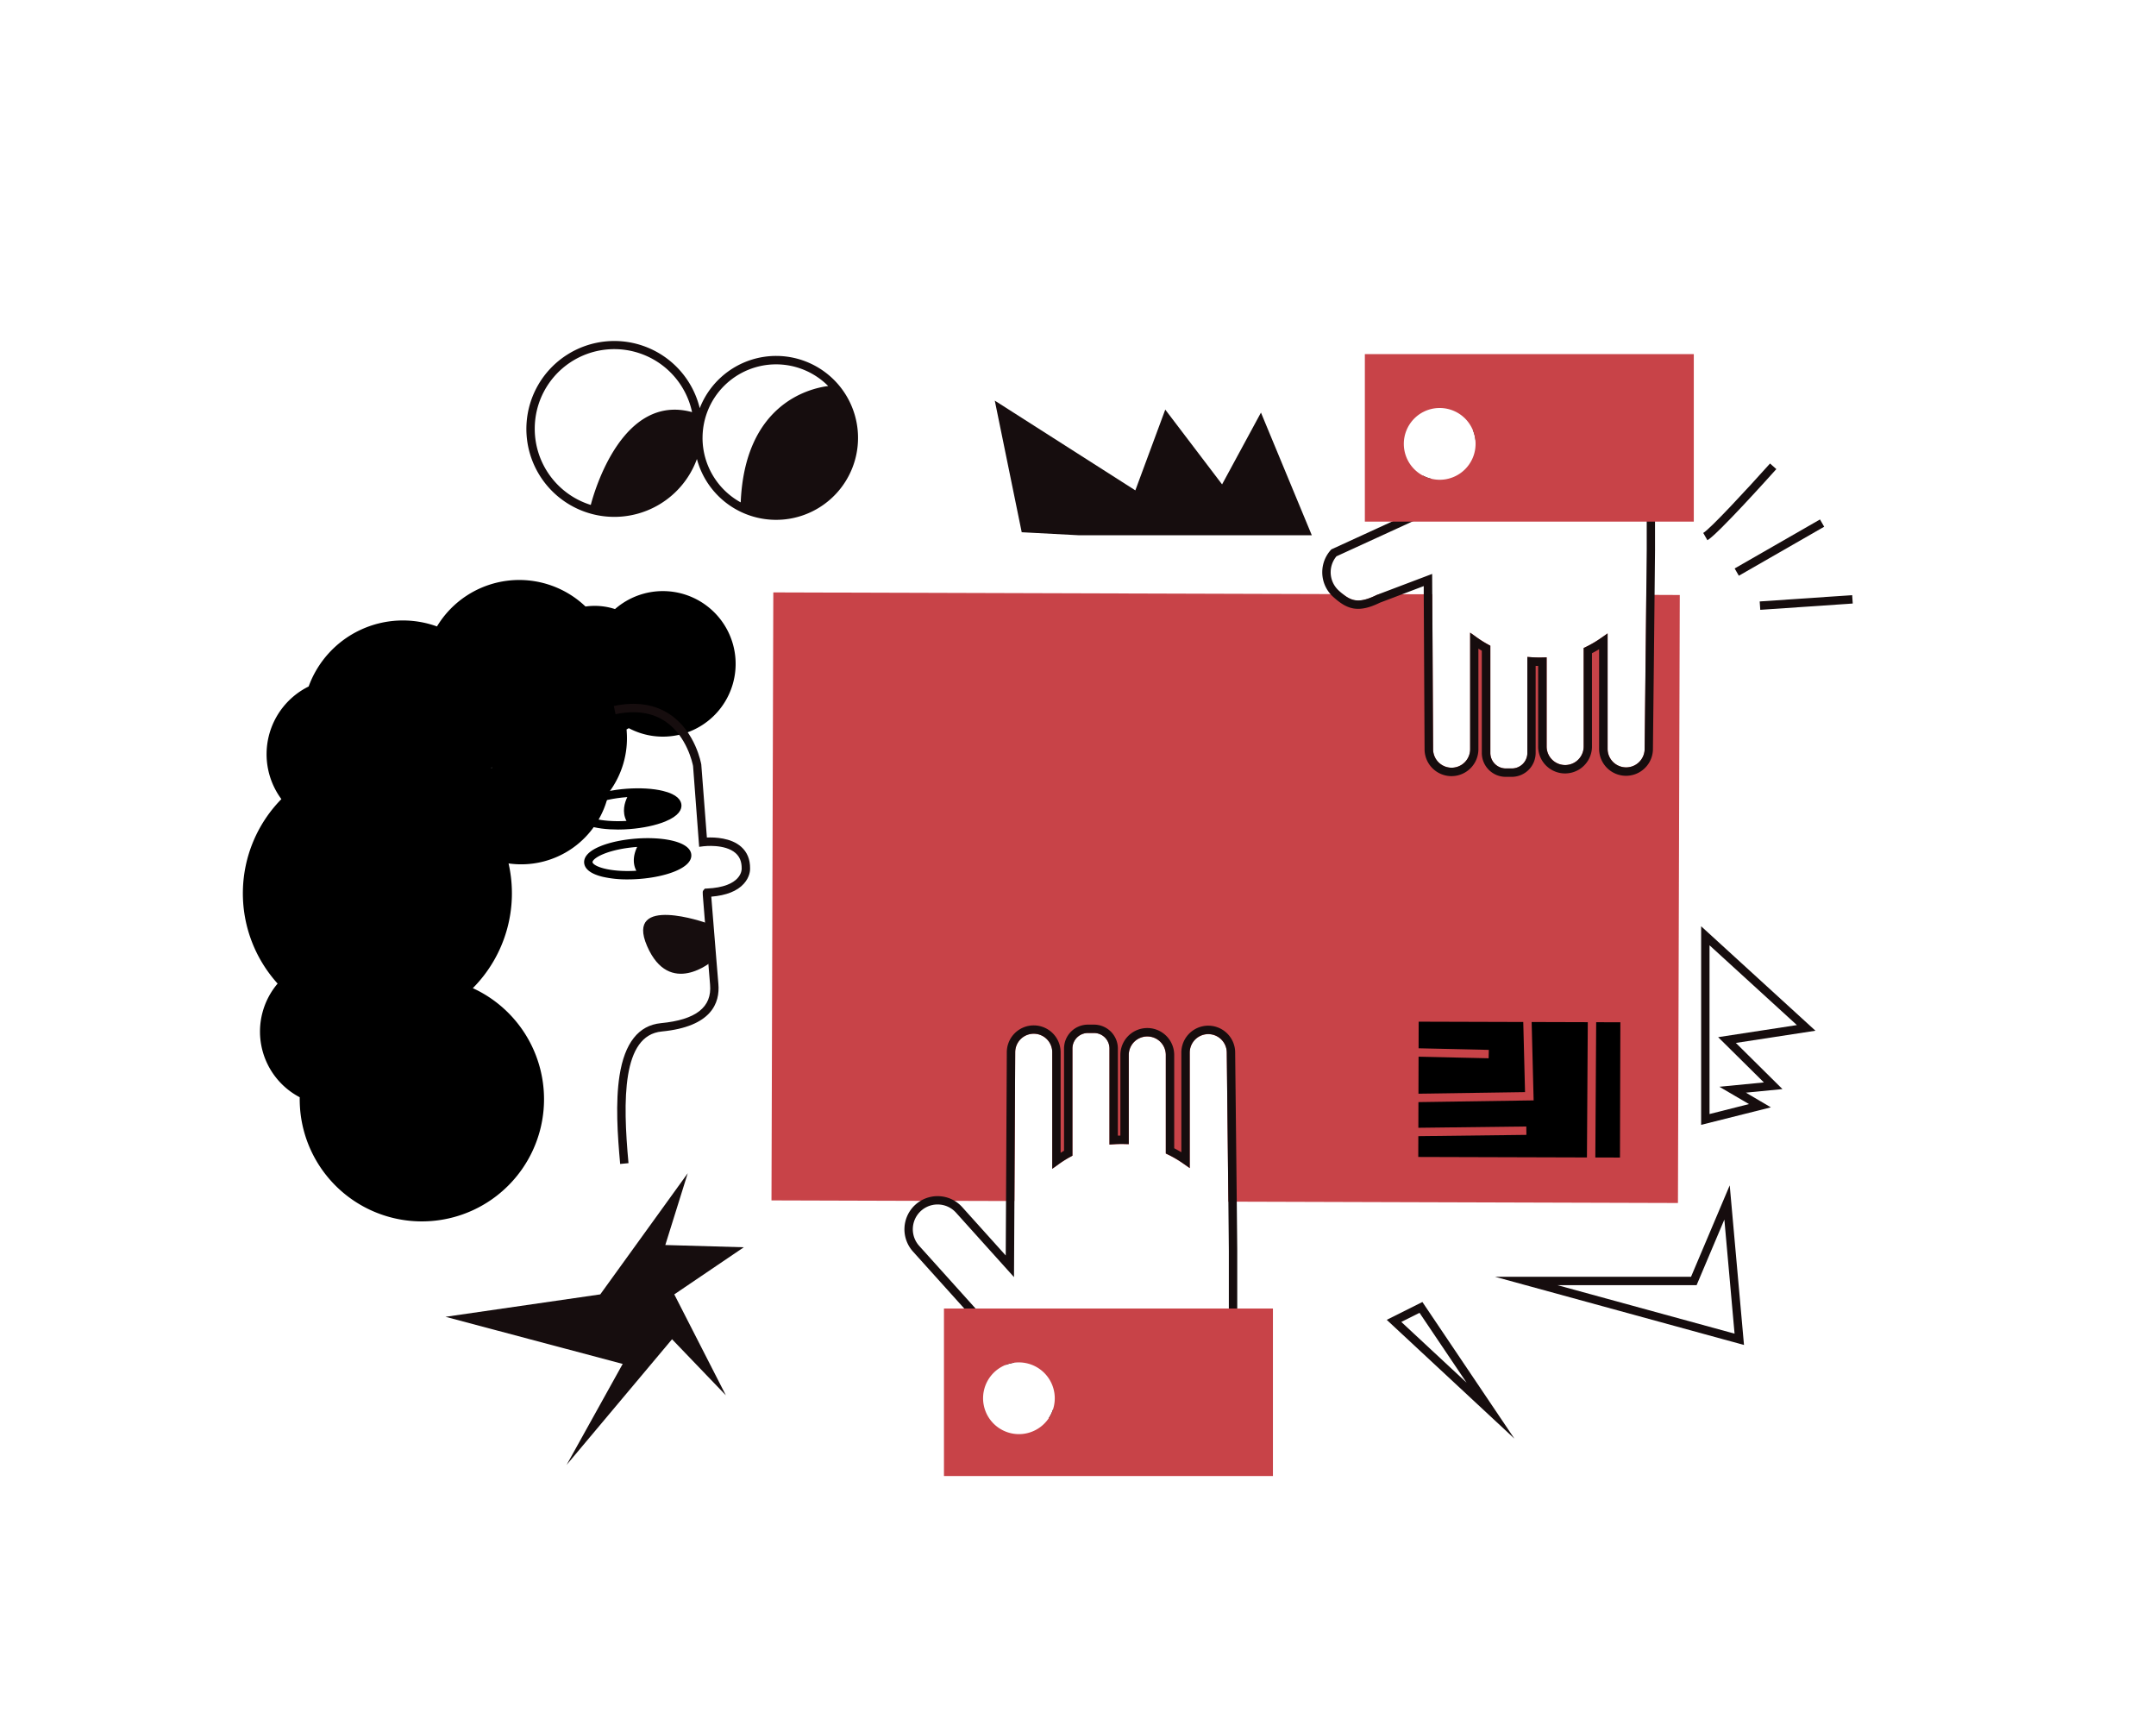 <svg id="Capa_1" data-name="Capa 1" xmlns="http://www.w3.org/2000/svg" viewBox="0 0 2055.7 1644.99"><title>Mesa de trabajo 6</title><path d="M1601.63,567.21l-1.74,579.6-420.66-1.27h-8c-.58-55.76-1.51-140.8-1.52-142a17.66,17.66,0,1,0-35.32,0v110.06l-6.3-4.42a102.72,102.72,0,0,0-14.25-8.39l-2.26-1.09v-93.93a17.66,17.66,0,1,0-35.32,0v85l-4.11-.11c-3.25-.09-6.57,0-10,.21l-4.28.29V999.51a14.78,14.78,0,0,0-14.76-14.76h-5.79a14.78,14.78,0,0,0-14.77,14.76v102.23l-2.09,1.14a101.55,101.55,0,0,0-10.83,6.8l-6.33,4.55V1003.12a17.66,17.66,0,0,0-35.32,0l-.75,141.79-4,0h-4l-48.91-.14h0l-11.2,0-10.17,0-11.12,0-142.24-.43,1.74-579.6,531.19,1.6h5.65l6.17,0c8.78,7.06,16.14,8.85,32.12,1l.34-.15,2-.74,11.21,0,11.2,0,20.44.07,8,0,.79,147.67a17.66,17.66,0,1,0,35.32,0V603.08l6.33,4.55a103.93,103.93,0,0,0,10.84,6.8l2.09,1.14V717.8a14.78,14.78,0,0,0,14.76,14.76h5.79a14.78,14.78,0,0,0,14.77-14.76V626.25l4.27.3c3.43.24,6.76.3,10,.21l4.11-.11v85a17.66,17.66,0,0,0,35.32,0V617.72l2.26-1.09a102.72,102.72,0,0,0,14.25-8.39l6.3-4.42V713.88a17.66,17.66,0,1,0,35.32,0c0-1.2,1-89.18,1.56-146.77l4,0h4Z" fill="#c84348"/><rect x="1352.44" y="974.3" width="192.31" height="128.96" transform="translate(3.13 -4.35) rotate(0.17)"/><polygon points="1301.83 1051.35 1301.71 1043.35 1454.09 1041.11 1451.42 935.67 1459.41 935.46 1462.29 1048.99 1301.83 1051.35" fill="#c84348"/><rect x="1435.09" y="1031.89" width="165.09" height="8" transform="translate(472.13 2546.91) rotate(-89.64)" fill="#c84348"/><rect x="1336.58" y="1074.69" width="118.68" height="8" transform="translate(-12.8 16.78) rotate(-0.69)" fill="#c84348"/><rect x="1371.15" y="959.54" width="8" height="88.59" transform="translate(341.12 2356.42) rotate(-88.73)" fill="#c84348"/><path d="M1628,515l-4-6.95c6.59-3.76,41.7-41.65,63.69-66.2l6,5.34C1688,453.54,1637.84,509.39,1628,515Z" fill="#160d0e"/><rect x="1649.69" y="517.9" width="93.83" height="8" transform="translate(-34.58 914.11) rotate(-29.86)" fill="#160d0e"/><rect x="1677.99" y="570.4" width="88.38" height="8" transform="translate(-35.07 118.41) rotate(-3.9)" fill="#160d0e"/><path d="M649.74,767.28c-.32-4.2-3.64-9.93-17.66-13.32-9.51-2.31-21.9-3-34.88-2.05-25.39,1.92-50.59,10.47-49.63,23.1.82,10.82,20.15,15.79,41.63,15.79,3.6,0,7.26-.14,10.91-.42,13-1,25.12-3.56,34.18-7.27C647.63,777.65,650.05,771.49,649.74,767.28Zm-94.2,7.12c-.3-4,15.52-12.49,42.26-14.52l.31,0c-2.49,5.09-5.31,14-.8,22.69C571.84,784.09,555.84,778.27,555.54,774.4Z"/><path d="M468.92,732.33l-.54-.17c.17-.31.33-.61.48-.92C468.89,731.6,468.91,732,468.92,732.33Z"/><path d="M468.92,732.33l-.54-.17c.17-.31.33-.61.48-.92C468.89,731.6,468.91,732,468.92,732.33Z"/><path d="M468.92,732.33l-.54-.17c.17-.31.33-.61.48-.92C468.89,731.6,468.91,732,468.92,732.33Z"/><path d="M468.92,732.33l-.54-.17c.17-.31.33-.61.48-.92C468.89,731.6,468.91,732,468.92,732.33Z"/><path d="M701.22,627.63a69.37,69.37,0,0,0-114.83-47,62.48,62.48,0,0,0-24.13-2.88c-1.33.1-2.66.24-4,.43a91.59,91.59,0,0,0-141.61,19,95.61,95.61,0,0,0-122.36,57.24,72,72,0,0,0-26,107.36,128.25,128.25,0,0,0-3.59,175.87A70.68,70.68,0,0,0,285.78,1046c-.06,3.55.05,7.14.32,10.75A116.48,116.48,0,1,0,450.82,942,128.34,128.34,0,0,0,484.9,823.1a85.16,85.16,0,0,0,95.54-67.52,86,86,0,0,0,17.1-58.42c0-.59-.09-1.17-.16-1.76.73-.4,1.45-.82,2.16-1.25a69.38,69.38,0,0,0,101.68-66.52ZM468.38,732.16c.17-.31.33-.61.48-.92,0,.36.05.72.06,1.09Z"/><path d="M591.32,1109.59c-2.53-27.33-4.59-58.71-.62-84.16,4.86-31.17,18.15-48,39.51-50.07,33.42-3.21,48.74-15.23,46.83-36.74-.19-2.22-.81-9.68-1.83-22.17-1.06-13-2.38-29.29-3.43-42.31l-1.31-16.27c-.65-8.18-.65-8.18.45-9.45l1.13-1.3,1.73-.08c33.55-1.42,33.42-18.15,33.4-18.86V828c.08-6.37-1.81-11.18-5.78-14.71-10.19-9.07-30.38-6.58-30.58-6.56l-4.18.54-.33-4.2-5.5-72.86c-.43-2.23-5.78-28.41-26.26-42.36-12.66-8.63-28.69-11-47.65-7L585.25,673c21.2-4.44,39.32-1.65,53.86,8.28,24.12,16.48,29.39,46.5,29.6,47.76l0,.36L674,798.41c7.43-.33,22.94.15,32.71,8.83,5.71,5.08,8.57,12,8.48,20.7.05,1.35-.07,8-6,14.54-6.3,7-16.7,11.11-31,12.3.85,10.59,3.22,40,4.93,61,1,12.47,1.64,19.91,1.83,22.11,1.62,18.19-6.45,40.84-54,45.42-37.83,3.63-37.25,65.49-31.69,125.52Z" fill="#160d0e"/><path d="M679.2,916.12s-40.78,35.26-62.24-14.3,56.41-22,56.41-22Z" fill="#160d0e"/><path d="M659.14,814.8c-.95-12.63-27.15-17.3-52.53-15.38-13,1-25.13,3.56-34.18,7.27-13.35,5.47-15.77,11.63-15.45,15.83s3.63,9.93,17.65,13.33a103.68,103.68,0,0,0,23.78,2.47c3.61,0,7.33-.14,11.1-.42C634.9,836,660.1,827.43,659.14,814.8Zm-82.62,13.27c-8.3-2-11.46-4.78-11.57-6.15s2.61-4.59,10.51-7.83c8.3-3.39,19.57-5.77,31.75-6.69l.31,0c-2.49,5.08-5.32,14-.8,22.69C595.36,830.76,584.71,830.06,576.52,828.07Z"/><polygon points="1028.36 510.24 1250.77 510.24 1202.3 393.32 1165.23 461.76 1111.05 390.47 1082.53 467.46 948.51 381.92 974.18 507.38 1028.36 510.24" fill="#160d0e"/><path d="M740,339.3a78.24,78.24,0,0,0-72.81,49.83,83.83,83.83,0,1,0-2.69,48.44A78.13,78.13,0,1,0,740,339.3ZM509.87,408.88a75.83,75.83,0,0,1,150-16c-66.12-18.11-93,74.76-96.57,88.46A76,76,0,0,1,509.87,408.88Zm160,8.56A70.1,70.1,0,0,1,789.67,368c-18.38,2.36-79.48,17.29-83.42,110.92A70.19,70.19,0,0,1,669.85,417.44Z" fill="#160d0e"/><polygon points="655.75 1118.43 572.34 1233.92 424.78 1255.3 593.73 1300.21 540.26 1396.45 640.78 1276.69 692.1 1330.15 642.92 1233.92 709.21 1189.01 634.36 1186.87 655.75 1118.43" fill="#160d0e"/><path d="M1179.23,1145.54c-.57-54.52-1.47-137.07-1.52-142.11a25.66,25.66,0,0,0-51.32,0v95q-3.35-2-6.81-3.81v-88.94a25.66,25.66,0,1,0-51.32,0v76.85l-2.4,0v-83a22.79,22.79,0,0,0-22.76-22.76h-5.79a22.79,22.79,0,0,0-22.77,22.76V1097c-1.09.63-2.18,1.28-3.25,2v-95.84a25.66,25.66,0,0,0-51.32,0l-.75,141.79-.28,51.89-41.47-46.09a32.12,32.12,0,0,0-7.16-5.94h0a31.67,31.67,0,0,0-32.49-.1,32.08,32.08,0,0,0-5,3.68,31.65,31.65,0,0,0-2.36,44.65l49,54.42,39.46,43.86v9.86a33.33,33.33,0,0,1,4-1.29,31.09,31.09,0,0,1,4-.79v-10.9l-1.26-1.36-35.43-39.38-53.78-59.77A23.61,23.61,0,1,1,911.52,1156l55.31,61.47.39-72.59.75-141.79a17.66,17.66,0,0,1,35.32,0v111.11l6.33-4.55a101.55,101.55,0,0,1,10.83-6.8l2.09-1.14V999.51a14.78,14.78,0,0,1,14.77-14.76h5.79a14.78,14.78,0,0,1,14.76,14.76v91.54l4.28-.29c3.44-.24,6.76-.3,10-.21l4.11.11v-85a17.66,17.66,0,1,1,35.32,0v93.93l2.26,1.09a102.72,102.72,0,0,1,14.25,8.39l6.3,4.42V1003.43a17.66,17.66,0,1,1,35.32,0c0,1.25.94,86.29,1.52,142,.26,25.72.46,45.21.46,47.39v151.14H1003.85a32.68,32.68,0,0,1-1.66,4,33.84,33.84,0,0,1-2.32,4h179.82V1192.91C1179.69,1190.68,1179.5,1171.22,1179.23,1145.54Z" fill="#160d0e"/><path d="M1365.49,547.13l-50.75,19.22,11.21,0,35.57-13.47.07,13.58h4Zm38.94-137.06a32.49,32.49,0,0,1,1.59,4.86,32.83,32.83,0,0,1,.81,4.57l163.28,60.74v44.12c-.08,8.21-.24,23.84-.43,42.75-.61,57.59-1.54,145.57-1.56,146.77a17.66,17.66,0,1,1-35.32,0V603.82l-6.3,4.42a102.72,102.72,0,0,1-14.25,8.39l-2.26,1.09v93.93a17.66,17.66,0,0,1-35.32,0v-85l-4.11.11c-3.25.09-6.58,0-10-.21l-4.27-.3V717.8a14.78,14.78,0,0,1-14.77,14.76h-5.79A14.78,14.78,0,0,1,1421,717.8V615.57l-2.09-1.14a103.93,103.93,0,0,1-10.84-6.8l-6.33-4.55V714.2a17.66,17.66,0,1,1-35.32,0l-.79-147.67-.1-19.37-50.75,19.22-2,.74-.34.15c-16,7.85-23.34,6.06-32.12-1-1.21-1-2.45-2-3.74-3.2a23.63,23.63,0,0,1-2.28-32.75l72-33,15.22-7,.76-.34.56-.63c1-1.14,1-1.65,1.14-5.64.06-2.18.14-5.66.26-10.91.1-4.23.22-9.62.38-16.42a33.21,33.21,0,0,1-4-1.23,34.58,34.58,0,0,1-4-1.81c-.19,8.15-.34,14.46-.45,19.28-.12,5.41-.21,9.25-.27,11.45l-28.85,13.23-57.66,26.44-.55.62a31.66,31.66,0,0,0-.38,41.87,31.08,31.08,0,0,0,2.73,2.78c13,11.72,23.52,15.8,44.56,5.51l21.36-8.09,20.4-7.72,0,7.79.79,147.72a25.66,25.66,0,0,0,51.32,0V618.35c1.08.67,2.16,1.32,3.26,1.95v97.5a22.79,22.79,0,0,0,22.76,22.76h5.79a22.79,22.79,0,0,0,22.77-22.76v-83l2.39,0v76.85a25.66,25.66,0,0,0,51.32,0V622.71q3.46-1.79,6.81-3.81v95a25.66,25.66,0,0,0,51.32,0c0-1.17,1-89.18,1.56-146.78.19-18.9.35-34.52.43-42.74V474.68Zm-47.15-17.54v.11l.13-.06Z" fill="#160d0e"/><path d="M900.05,1247.39v159.68h313.66V1247.39Zm71.44,119.76a34.22,34.22,0,0,1-12.61-66,33.33,33.33,0,0,1,4-1.29,31.09,31.09,0,0,1,4-.79,33.47,33.47,0,0,1,4.61-.31,34.23,34.23,0,0,1,32.36,45.33,32.68,32.68,0,0,1-1.66,4,33.84,33.84,0,0,1-2.32,4A34.19,34.19,0,0,1,971.49,1367.15Z" fill="#c84348"/><path d="M1301.36,337.6V497.28H1615V337.6Zm71.44,119.76a33.69,33.69,0,0,1-8.21-1,33.21,33.21,0,0,1-4-1.23,34.58,34.58,0,0,1-4-1.81,34.23,34.23,0,0,1,.62-60.68l.13-.06a34.24,34.24,0,0,1,47,17.49,32.49,32.49,0,0,1,1.59,4.86,32.83,32.83,0,0,1,.81,4.57,33.73,33.73,0,0,1,.19,3.64A34.22,34.22,0,0,1,1372.8,457.36Z" fill="#c84348"/><path d="M1443.92,1371.4l-121.7-113.21,34-17Zm-107.81-111.21,62.22,57.87-44.85-66.56Z" fill="#160d0e"/><path d="M1662.86,1282.14l-237.37-65h186.88l36.88-87.16Zm-177.85-57,168.86,46.22-9.73-108.77-26.47,62.55Z" fill="#160d0e"/><path d="M1622,1072.31V883l109,99.58-75.89,11.64,44.42,44-34.86,3.4,23.82,14Zm8-171.17V1062l37.62-9.49L1639.39,1036l42.44-4.13-43.6-43.15,75.07-11.51Z" fill="#160d0e"/></svg>